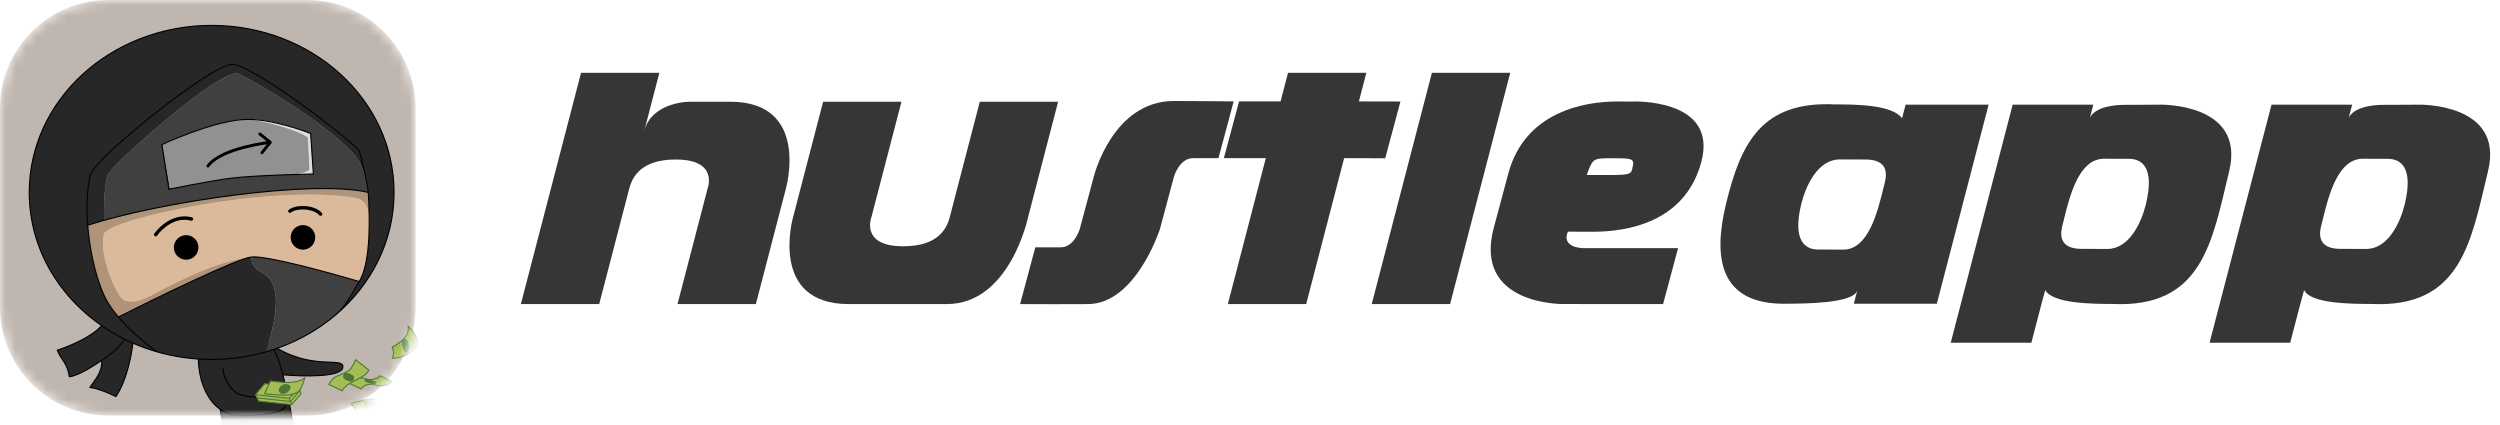 <?xml version="1.0" encoding="UTF-8"?> <svg xmlns="http://www.w3.org/2000/svg" width="241" height="41" viewBox="0 0 241 41" fill="none"><mask id="mask0_3026_1461" style="mask-type:luminance" maskUnits="userSpaceOnUse" x="0" y="0" width="41" height="41"><path d="M29.619 0H10.437C4.673 0 0 4.673 0 10.437V29.619C0 35.383 4.673 40.056 10.437 40.056H29.619C35.383 40.056 40.056 35.383 40.056 29.619V10.437C40.056 4.673 35.383 0 29.619 0Z" fill="white"></path></mask><g mask="url(#mask0_3026_1461)"><path d="M29.619 0H10.437C4.673 0 0 4.673 0 10.437V29.619C0 35.383 4.673 40.056 10.437 40.056H29.619C35.383 40.056 40.056 35.383 40.056 29.619V10.437C40.056 4.673 35.383 0 29.619 0Z" fill="#BFB6AF"></path><path d="M25.934 33.069C26.42 33.458 26.876 34.612 27.271 36.131C29.13 36.296 32.888 36.388 33.046 35.44C33.243 34.255 29.984 35.934 25.934 33.069Z" fill="#272727"></path><path d="M21.489 42.058C21.489 45.416 19.514 48.28 20.798 48.873C22.082 49.466 23.271 43.876 24.551 43.737C27.712 43.393 26.823 48.873 28.304 48.873C29.49 48.873 28.483 40.787 27.271 36.131C26.876 34.612 26.42 33.458 25.934 33.069L19.81 34.551H19.119C19.119 35.931 19.589 38.316 21.221 39.45C21.384 40.336 21.489 41.232 21.489 42.058Z" fill="#272727"></path><path d="M25.934 33.069L19.81 34.551H19.119C19.119 35.931 19.589 38.316 21.221 39.45M25.934 33.069C26.42 33.458 26.876 34.612 27.271 36.131M25.934 33.069C29.984 35.934 33.243 34.255 33.045 35.44C32.887 36.388 29.13 36.296 27.271 36.131M21.221 39.45C21.808 39.857 22.545 40.103 23.465 40.082C27.811 39.983 27.788 39.011 27.514 38.601C27.119 38.008 23.662 38.7 22.576 37.712C21.706 36.922 21.489 35.868 21.489 35.44M21.221 39.45C21.384 40.336 21.489 41.232 21.489 42.058C21.489 45.416 19.514 48.28 20.798 48.873C22.082 49.466 23.271 43.876 24.551 43.737C27.712 43.393 26.823 48.873 28.304 48.873C29.49 48.873 28.483 40.787 27.271 36.131" stroke="black" stroke-width="0.111"></path><path d="M12.494 31.846C11.594 31.378 10.743 30.83 9.952 30.206C10.879 30.937 8.851 32.645 5.523 33.765C5.872 34.658 6.523 35.038 6.687 36.315C7.667 36.216 9.353 35.04 9.81 34.734C11.601 33.532 12.01 32.801 12.494 31.846Z" fill="#272727"></path><path d="M12.495 31.846C12.011 32.801 11.602 33.532 9.81 34.734C9.876 35.947 9.119 36.629 8.676 37.344C9.551 37.49 10.297 37.807 11.175 38.225C12.242 36.634 12.819 33.919 12.891 32.045C12.758 31.98 12.626 31.914 12.495 31.846Z" fill="#272727"></path><path d="M12.494 31.846C11.594 31.378 10.743 30.83 9.952 30.206C10.879 30.937 8.851 32.645 5.523 33.765C5.872 34.658 6.523 35.038 6.687 36.315C7.667 36.216 9.353 35.04 9.81 34.734M12.494 31.846C12.01 32.801 11.601 33.532 9.81 34.734M12.494 31.846C12.625 31.914 12.757 31.981 12.89 32.045C12.819 33.919 12.242 36.634 11.174 38.225C10.297 37.807 9.55 37.49 8.676 37.344C9.118 36.629 9.875 35.948 9.81 34.734" stroke="black" stroke-width="0.111"></path><path d="M20.403 2.45C10.693 2.45 2.821 9.659 2.821 18.55C2.821 21.301 3.575 23.891 4.903 26.156C5.412 27.024 6.005 27.844 6.673 28.608C6.771 28.719 6.869 28.829 6.97 28.938C9.103 31.249 11.935 33.002 15.168 33.924C14.348 33.37 12.701 32.074 11.414 30.559C11.046 30.126 10.708 29.674 10.427 29.217C9.482 27.683 8.684 24.667 8.451 21.711C8.295 19.721 8.469 17.488 8.748 16.772C9.439 14.994 20.403 6.204 22.378 6.204C24.354 6.204 34.132 13.635 34.626 14.524C34.748 14.743 35.438 17.658 35.499 18.55C35.543 19.204 35.591 20.132 35.596 21.154C35.597 21.185 35.597 21.216 35.597 21.247V21.335C35.597 23.448 35.407 25.906 34.626 27.143C33.94 28.23 33.441 29.443 32.301 30.403C35.795 27.46 37.984 23.239 37.984 18.55C37.984 9.659 30.113 2.45 20.403 2.45Z" fill="#272727"></path><path d="M15.168 33.925C16.821 34.396 18.58 34.65 20.403 34.65C22.226 34.65 23.984 34.396 25.638 33.925C27.669 27.604 26.006 26.686 25.101 26.187L25.1 26.186C24.599 25.91 24.188 25.374 24.255 24.773C22.832 24.931 15.102 28.696 11.415 30.559C12.701 32.074 14.349 33.37 15.168 33.925Z" fill="#272727"></path><path d="M32.301 30.403C33.44 29.444 33.939 28.23 34.625 27.144C33.997 26.956 33.19 26.722 32.301 26.475C29.293 25.64 25.352 24.651 24.254 24.773C24.187 25.375 24.598 25.91 25.099 26.186L25.101 26.187C26.005 26.686 27.668 27.604 25.637 33.925C28.146 33.209 30.414 31.993 32.301 30.403Z" fill="#404040"></path><path d="M10.427 29.218C10.708 29.675 11.046 30.126 11.414 30.559C15.102 28.696 22.832 24.931 24.255 24.773C20.876 25.148 16.99 27.202 14.469 28.534C13.053 29.282 12.176 29.069 11.951 28.938C11.17 28.483 9.482 24.507 10.029 22.549C10.427 21.126 26.175 17.683 34.356 19.089C35.246 19.242 35.574 20.231 35.596 21.154C35.591 20.133 35.543 19.204 35.499 18.55C30.637 17.375 17.462 19.154 10.029 21.236C9.468 21.393 8.94 21.552 8.451 21.711C8.684 24.667 9.482 27.683 10.427 29.218Z" fill="#B09479"></path><path fill-rule="evenodd" clip-rule="evenodd" d="M35.499 18.55C35.431 17.973 35.074 15.867 34.02 14.752C30.848 11.395 24.221 7.71 23.04 7.124C21.466 6.343 10.907 15.785 10.427 16.773C10.044 17.562 10.002 20.077 10.03 21.236C17.462 19.154 30.638 17.375 35.499 18.55ZM29.935 12.866L30.212 16.773C30.212 16.773 29.31 16.791 28.085 16.832C26.265 16.892 23.732 17.001 22.378 17.168C20.247 17.43 16.385 18.212 16.385 18.212L15.64 13.899C15.64 13.899 20.28 11.765 23.364 11.508C26.132 11.278 29.935 12.866 29.935 12.866Z" fill="#404040"></path><path d="M22.378 6.204C20.402 6.204 9.439 14.995 8.747 16.772C8.469 17.488 8.294 19.721 8.451 21.711C8.94 21.552 9.468 21.393 10.029 21.236C10.002 20.077 10.043 17.562 10.427 16.772C10.906 15.785 21.465 6.343 23.039 7.124C24.22 7.71 30.847 11.395 34.019 14.752C35.073 15.867 35.43 17.973 35.498 18.55C35.438 17.658 34.748 14.743 34.625 14.524C34.132 13.635 24.353 6.204 22.378 6.204Z" fill="#272727"></path><path fill-rule="evenodd" clip-rule="evenodd" d="M35.596 21.154C35.574 20.231 35.246 19.242 34.355 19.089C26.175 17.683 10.427 21.127 10.029 22.549C9.482 24.507 11.17 28.483 11.951 28.938C12.176 29.069 13.053 29.282 14.468 28.535C16.99 27.202 20.875 25.149 24.255 24.773C25.352 24.651 29.293 25.639 32.301 26.475C33.19 26.722 33.997 26.956 34.625 27.144C35.407 25.907 35.597 23.449 35.597 21.335C35.597 21.306 35.597 21.277 35.597 21.248C35.596 21.216 35.596 21.185 35.596 21.154ZM28.565 24.026C28.814 23.826 29.594 23.426 30.343 23.714C31.093 24.002 31.232 24.511 31.328 24.699C30.92 24.375 29.911 23.796 28.565 24.026ZM17.297 24.579C16.374 24.608 15.943 25.304 15.819 25.612C16.771 24.882 18.07 24.851 18.63 24.927C18.566 24.823 18.22 24.55 17.297 24.579Z" fill="#DBBA9C"></path><path fill-rule="evenodd" clip-rule="evenodd" d="M22.378 17.167C23.731 17.001 26.265 16.892 28.085 16.832C28.829 16.808 29.598 16.578 29.827 16.374C29.827 16.157 29.755 14.367 29.67 13.25C28.902 12.601 24.853 11.384 23.364 11.508C20.279 11.765 15.639 13.899 15.639 13.899L16.384 18.212C16.384 18.212 20.246 17.43 22.378 17.167Z" fill="#919191"></path><path d="M30.211 16.773L29.935 12.866C29.935 12.866 26.131 11.278 23.364 11.509C24.853 11.385 28.902 12.602 29.671 13.251C29.755 14.368 29.827 16.158 29.827 16.374C29.599 16.578 28.83 16.809 28.085 16.832C29.31 16.791 30.211 16.773 30.211 16.773Z" fill="#DDDDDD"></path><path d="M15.818 25.612C15.943 25.303 16.373 24.607 17.296 24.578C18.219 24.55 18.565 24.823 18.629 24.927C18.069 24.851 16.77 24.881 15.818 25.612Z" fill="#DBBA9C"></path><path d="M28.564 24.026C28.813 23.826 29.593 23.425 30.342 23.714C31.092 24.002 31.232 24.511 31.328 24.699C30.919 24.375 29.91 23.796 28.564 24.026Z" fill="#DBBA9C"></path><path d="M15.168 33.924C16.821 34.396 18.579 34.65 20.403 34.65C22.226 34.65 23.984 34.396 25.637 33.924C28.146 33.209 30.414 31.992 32.301 30.403M15.168 33.924C14.348 33.37 12.701 32.074 11.414 30.559M15.168 33.924C11.935 33.002 9.103 31.249 6.97 28.938C6.869 28.829 6.771 28.719 6.673 28.608C6.005 27.844 5.412 27.024 4.903 26.156C3.575 23.891 2.821 21.301 2.821 18.55C2.821 9.659 10.693 2.45 20.403 2.45C30.113 2.45 37.984 9.659 37.984 18.55C37.984 23.239 35.795 27.46 32.301 30.403M32.301 30.403C33.441 29.443 33.94 28.23 34.626 27.143M11.414 30.559C11.046 30.126 10.708 29.674 10.427 29.217C9.482 27.683 8.684 24.667 8.451 21.711M11.414 30.559C15.102 28.696 22.832 24.931 24.255 24.773C25.677 24.615 31.872 26.32 34.626 27.143M34.626 27.143C35.811 25.267 35.636 20.581 35.499 18.55M8.451 21.711C8.295 19.721 8.469 17.488 8.748 16.772C9.439 14.994 20.403 6.204 22.378 6.204C24.354 6.204 34.132 13.671 34.626 14.56C34.748 14.779 35.438 17.658 35.499 18.55M8.451 21.711C15.427 19.439 30.271 17.286 35.499 18.55M15.603 13.935L16.288 18.247C16.288 18.247 20.246 17.43 22.378 17.167C24.642 16.888 30.211 16.772 30.211 16.772L29.947 12.866C29.947 12.866 26.071 11.302 23.304 11.532C20.22 11.789 15.603 13.935 15.603 13.935Z" stroke="black" stroke-width="0.111"></path><path d="M35.441 36.621C35.253 36.618 34.991 36.654 35.456 36.812C36.036 37.011 36.166 36.965 36.208 36.889C36.242 36.829 35.711 36.685 35.441 36.621Z" fill="#4E7735"></path><path fill-rule="evenodd" clip-rule="evenodd" d="M33.659 36.945L34.832 37.497C34.906 37.359 35.169 37.074 35.629 37.041C36.204 36.998 36.164 37.266 36.893 37.189C37.476 37.126 37.718 36.887 37.766 36.775L36.653 36.218C36.557 36.33 36.254 36.561 35.813 36.593C35.262 36.634 35.231 36.383 34.657 36.438C34.198 36.481 33.8 36.794 33.659 36.945ZM35.456 36.812C34.991 36.654 35.253 36.618 35.441 36.621C35.711 36.685 36.242 36.829 36.208 36.89C36.166 36.965 36.036 37.011 35.456 36.812Z" fill="#A5BD55"></path><path d="M35.441 36.621C35.253 36.618 34.991 36.654 35.456 36.812C36.036 37.011 36.166 36.965 36.208 36.889C36.242 36.829 35.711 36.685 35.441 36.621Z" stroke="#4E7735" stroke-width="0.108"></path><path fill-rule="evenodd" clip-rule="evenodd" d="M33.659 36.945L34.832 37.497C34.906 37.359 35.169 37.074 35.629 37.041C36.204 36.998 36.164 37.266 36.893 37.189C37.476 37.126 37.718 36.887 37.766 36.775L36.653 36.218C36.557 36.33 36.254 36.561 35.813 36.593C35.262 36.634 35.231 36.383 34.657 36.438C34.198 36.481 33.8 36.794 33.659 36.945ZM35.456 36.812C34.991 36.654 35.253 36.618 35.441 36.621C35.711 36.685 36.242 36.829 36.208 36.89C36.166 36.965 36.036 37.011 35.456 36.812Z" stroke="#4E7735" stroke-width="0.108"></path><path d="M35.359 38.707C35.161 38.764 35.081 38.964 35.187 39.13C35.31 39.325 35.539 39.432 35.78 39.363C36.02 39.295 36.106 39.191 35.989 38.98C35.871 38.77 35.599 38.639 35.359 38.707Z" fill="#4E7735"></path><path fill-rule="evenodd" clip-rule="evenodd" d="M33.869 38.895L34.484 39.904C34.812 39.804 35.562 39.591 35.945 39.546C36.423 39.489 37.036 39.479 37.395 39.765C37.064 38.992 36.898 38.817 36.825 38.735C36.687 38.583 36.181 38.349 35.236 38.549C34.291 38.749 33.931 38.862 33.869 38.895ZM35.187 39.13C35.081 38.964 35.161 38.764 35.359 38.707C35.599 38.639 35.871 38.77 35.989 38.98C36.106 39.191 36.02 39.295 35.779 39.363C35.539 39.431 35.309 39.325 35.187 39.13Z" fill="#A5BD55"></path><path d="M35.359 38.707C35.161 38.764 35.081 38.964 35.187 39.13C35.31 39.325 35.539 39.432 35.78 39.363C36.02 39.295 36.106 39.191 35.989 38.98C35.871 38.77 35.599 38.639 35.359 38.707Z" stroke="#4E7735" stroke-width="0.108"></path><path fill-rule="evenodd" clip-rule="evenodd" d="M33.869 38.895L34.484 39.904C34.812 39.804 35.562 39.591 35.945 39.546C36.423 39.489 37.036 39.479 37.395 39.765C37.064 38.992 36.898 38.817 36.825 38.735C36.687 38.583 36.181 38.349 35.236 38.549C34.291 38.749 33.931 38.862 33.869 38.895ZM35.187 39.13C35.081 38.964 35.161 38.764 35.359 38.707C35.599 38.639 35.871 38.77 35.989 38.98C36.106 39.191 36.02 39.295 35.779 39.363C35.539 39.431 35.309 39.325 35.187 39.13Z" stroke="#4E7735" stroke-width="0.108"></path><path d="M39.19 33.922C39.439 33.786 39.444 33.486 39.359 33.21C39.201 32.697 38.974 32.661 38.847 32.767C38.72 32.872 38.957 34.049 39.19 33.922Z" fill="#4E7735"></path><path fill-rule="evenodd" clip-rule="evenodd" d="M37.813 34.536C37.869 34.424 37.973 34.141 37.938 33.905C37.903 33.67 37.838 33.513 37.81 33.464C38.31 33.203 39.484 32.546 39.358 31.477C40.085 32.174 40.224 32.721 40.331 33.141C40.064 33.604 39.186 34.532 37.813 34.536ZM39.358 33.21C39.443 33.486 39.438 33.786 39.189 33.922C38.956 34.049 38.719 32.873 38.846 32.767C38.973 32.661 39.2 32.697 39.358 33.21Z" fill="#A5BD55"></path><path d="M39.19 33.922C39.439 33.786 39.444 33.486 39.359 33.21C39.201 32.697 38.974 32.661 38.847 32.767C38.72 32.872 38.957 34.049 39.19 33.922Z" stroke="#4E7735" stroke-width="0.108"></path><path fill-rule="evenodd" clip-rule="evenodd" d="M37.813 34.536C37.869 34.424 37.973 34.141 37.938 33.905C37.903 33.67 37.838 33.513 37.81 33.464C38.31 33.203 39.484 32.546 39.358 31.477C40.085 32.174 40.224 32.721 40.331 33.141C40.064 33.604 39.186 34.532 37.813 34.536ZM39.358 33.21C39.443 33.486 39.438 33.786 39.189 33.922C38.956 34.049 38.719 32.873 38.846 32.767C38.973 32.661 39.2 32.697 39.358 33.21Z" stroke="#4E7735" stroke-width="0.108"></path><path fill-rule="evenodd" clip-rule="evenodd" d="M31.701 37.053L32.978 37.668C33.023 37.529 33.312 37.151 34.114 36.748C35.117 36.244 35.408 35.998 35.559 35.684C35.254 35.409 34.573 34.898 34.27 34.677C34.212 34.845 34.041 35.249 33.821 35.528C33.614 35.791 33.206 35.959 32.813 36.122C32.687 36.174 32.563 36.225 32.447 36.279C32.062 36.457 31.789 36.869 31.701 37.053ZM33.408 36.582C33.078 36.423 33.132 36.222 33.186 36.128C33.264 35.966 33.441 35.958 33.755 36.109C34.069 36.26 34.135 36.372 34.025 36.572C33.915 36.773 33.721 36.733 33.408 36.582Z" fill="#A5BD55"></path><path d="M33.185 36.128C33.132 36.222 33.078 36.423 33.407 36.582C33.721 36.733 33.915 36.773 34.025 36.572C34.135 36.372 34.069 36.26 33.755 36.109C33.441 35.958 33.264 35.966 33.185 36.128Z" fill="#4E7735"></path><path fill-rule="evenodd" clip-rule="evenodd" d="M31.701 37.053L32.978 37.668C33.023 37.529 33.312 37.151 34.114 36.748C35.117 36.244 35.408 35.998 35.559 35.684C35.254 35.409 34.573 34.898 34.27 34.677C34.212 34.845 34.041 35.249 33.821 35.528C33.614 35.791 33.206 35.959 32.813 36.122C32.687 36.174 32.563 36.225 32.447 36.279C32.062 36.457 31.789 36.869 31.701 37.053ZM33.408 36.582C33.078 36.423 33.132 36.222 33.186 36.128C33.264 35.966 33.441 35.958 33.755 36.109C34.069 36.26 34.135 36.372 34.025 36.572C33.915 36.773 33.721 36.733 33.408 36.582Z" stroke="#4E7735" stroke-width="0.108"></path><path d="M33.185 36.128C33.132 36.222 33.078 36.423 33.407 36.582C33.721 36.733 33.915 36.773 34.025 36.572C34.135 36.372 34.069 36.26 33.755 36.109C33.441 35.958 33.264 35.966 33.185 36.128Z" stroke="#4E7735" stroke-width="0.108"></path><path d="M28.123 39.006L29.023 37.96L28.902 37.649L28.781 37.338L25.52 36.986L24.632 38.053L24.709 38.206L24.785 38.36L24.861 38.513L24.938 38.666L28.123 39.006Z" fill="#A5BD55"></path><path d="M28.123 39.006L29.023 37.96L28.902 37.649M28.123 39.006L24.938 38.666L24.861 38.513L24.785 38.36M28.123 39.006L28.066 38.856L28.008 38.705M28.902 37.649L28.781 37.338M28.902 37.649L28.008 38.705M24.785 38.36L24.709 38.206L24.632 38.053M24.785 38.36L28.008 38.705M28.008 38.705L27.951 38.555L27.894 38.404M24.632 38.053L27.894 38.404M24.632 38.053L25.52 36.986L28.781 37.338M27.894 38.404L28.781 37.338" stroke="#4E7735" stroke-width="0.108"></path><path d="M27.22 37.892C26.989 37.864 26.872 37.658 26.97 37.458C27.084 37.224 27.331 37.068 27.612 37.102C27.893 37.137 28.006 37.236 27.9 37.487C27.794 37.737 27.502 37.927 27.22 37.892Z" fill="#4E7735"></path><path fill-rule="evenodd" clip-rule="evenodd" d="M25.506 37.938L26.073 36.727C26.457 36.782 27.337 36.888 27.776 36.874C28.326 36.856 29.023 36.763 29.393 36.389C29.118 37.293 28.953 37.513 28.88 37.615C28.743 37.805 28.2 38.148 27.102 38.087C26.004 38.027 25.58 37.963 25.506 37.938ZM26.97 37.458C26.872 37.658 26.989 37.864 27.22 37.892C27.502 37.927 27.794 37.737 27.9 37.487C28.006 37.236 27.893 37.137 27.612 37.102C27.331 37.068 27.084 37.224 26.97 37.458Z" fill="#A5BD55"></path><path d="M27.22 37.892C26.989 37.864 26.872 37.658 26.97 37.458C27.084 37.224 27.331 37.068 27.612 37.102C27.893 37.137 28.006 37.236 27.9 37.487C27.794 37.737 27.502 37.927 27.22 37.892Z" stroke="#4E7735" stroke-width="0.108"></path><path fill-rule="evenodd" clip-rule="evenodd" d="M25.506 37.938L26.073 36.727C26.457 36.782 27.337 36.888 27.776 36.874C28.326 36.856 29.023 36.763 29.393 36.389C29.118 37.293 28.953 37.513 28.88 37.615C28.743 37.805 28.2 38.148 27.102 38.087C26.004 38.027 25.58 37.963 25.506 37.938ZM26.97 37.458C26.872 37.658 26.989 37.864 27.22 37.892C27.502 37.927 27.794 37.737 27.9 37.487C28.006 37.236 27.893 37.137 27.612 37.102C27.331 37.068 27.084 37.224 26.97 37.458Z" stroke="#4E7735" stroke-width="0.108"></path><path d="M18.149 25.02C18.794 24.907 19.225 24.293 19.112 23.648C18.999 23.003 18.384 22.572 17.74 22.685C17.095 22.798 16.664 23.412 16.777 24.057C16.89 24.702 17.504 25.133 18.149 25.02Z" fill="black"></path><path d="M29.409 24.05C30.054 23.937 30.485 23.323 30.372 22.678C30.259 22.033 29.645 21.602 29 21.715C28.355 21.828 27.924 22.442 28.037 23.087C28.15 23.732 28.764 24.163 29.409 24.05Z" fill="black"></path><path d="M15.006 22.62C15.487 21.934 16.851 20.672 18.452 21.113M27.945 20.352C28.656 19.827 30.3 19.94 30.903 20.637" stroke="black" stroke-width="0.332" stroke-linecap="round"></path><path d="M19.932 15.918C19.886 15.982 19.9 16.071 19.964 16.117C20.028 16.163 20.117 16.148 20.163 16.084L19.932 15.918ZM26.166 13.808C26.215 13.746 26.205 13.656 26.143 13.607L25.14 12.805C25.078 12.756 24.988 12.766 24.939 12.827C24.89 12.889 24.9 12.979 24.962 13.028L25.854 13.741L25.14 14.633C25.091 14.694 25.101 14.784 25.163 14.834C25.224 14.883 25.314 14.873 25.363 14.811L26.166 13.808ZM20.163 16.084C20.458 15.675 20.966 15.326 21.58 15.034C22.191 14.743 22.893 14.515 23.56 14.34C24.227 14.166 24.855 14.046 25.316 13.97C25.547 13.931 25.736 13.904 25.867 13.886C25.932 13.877 25.983 13.871 26.018 13.867C26.035 13.865 26.048 13.863 26.057 13.862C26.061 13.861 26.065 13.861 26.067 13.861C26.068 13.861 26.069 13.861 26.069 13.861C26.07 13.861 26.07 13.861 26.07 13.861C26.07 13.861 26.07 13.861 26.07 13.861C26.07 13.861 26.07 13.861 26.054 13.719C26.038 13.577 26.038 13.577 26.038 13.577C26.038 13.577 26.038 13.577 26.038 13.577C26.038 13.577 26.038 13.577 26.037 13.577C26.037 13.577 26.036 13.577 26.035 13.577C26.032 13.578 26.029 13.578 26.024 13.579C26.015 13.58 26.001 13.581 25.983 13.583C25.948 13.588 25.895 13.594 25.829 13.603C25.695 13.621 25.503 13.649 25.27 13.688C24.802 13.765 24.165 13.887 23.488 14.064C22.811 14.241 22.09 14.474 21.457 14.776C20.826 15.076 20.268 15.451 19.932 15.918L20.163 16.084Z" fill="black"></path></g><path d="M50.211 29.314L56.012 7.017H63.563L62.113 12.591C62.679 10.414 65.159 9.804 66.613 9.804H70.389C78.147 9.804 75.765 18.165 75.765 18.165L72.864 29.314H65.313L68.214 18.165C68.214 18.165 69.299 15.378 65.163 15.378C63.096 15.378 61.227 15.994 60.663 18.165L57.762 29.314H50.211Z" fill="#363636"></path><path fill-rule="evenodd" clip-rule="evenodd" d="M150.687 29.308L160.322 29.314C160.886 27.208 161.766 23.922 161.766 23.922L152.642 23.922C152.642 23.922 150.474 23.922 151.143 22.333C151.984 22.338 152.805 22.341 153.548 22.341C156.771 22.341 162.43 21.498 164.009 15.605L164.009 15.605C165.659 9.417 157.323 9.786 157.323 9.786L155.865 9.784C152.642 9.784 146.983 10.828 145.404 16.721L144.002 21.952C141.994 29.445 150.687 29.308 150.687 29.308ZM155.439 15.254C153.548 15.254 153.548 15.257 152.961 16.871C157.415 16.871 157.208 16.977 157.415 15.955C157.558 15.254 157.117 15.254 155.439 15.254Z" fill="#363636"></path><path d="M94.452 9.804H102.003L99.103 20.952C99.103 20.952 97.364 29.314 91.264 29.314C89.165 29.314 85.601 29.314 85.601 29.314H81.825C74.067 29.314 76.449 20.952 76.449 20.952L79.35 9.804H86.901L84 20.952C84 20.952 82.915 23.739 87.051 23.739C89.118 23.739 90.987 23.124 91.552 20.952L94.452 9.804Z" fill="#363636"></path><path d="M98.337 29.314C100.488 29.338 102.783 29.314 104.862 29.314C109.488 29.314 111.81 22.103 111.81 22.103L113.167 17.042C113.167 17.042 113.676 15.246 115.017 15.246H117.461L118.926 9.775C118.926 9.775 115.265 9.734 113.167 9.734C107.259 9.733 105.453 16.986 105.453 16.986L104.097 22.047C104.097 22.047 103.587 23.843 102.245 23.843H99.803L98.337 29.314Z" fill="#363636"></path><path d="M132.235 29.314L138.036 7.017H145.588L139.787 29.314H132.235Z" fill="#363636"></path><path d="M118.364 29.314H125.915L129.575 15.246L133.536 15.257L135.002 9.786L130.998 9.776L131.716 7.017H124.165L123.447 9.776H119.447L117.981 15.246H122.024L118.364 29.314Z" fill="#363636"></path><path fill-rule="evenodd" clip-rule="evenodd" d="M239.849 16.485C241.446 9.89 233.153 10.088 233.153 10.088C233.153 10.088 231.152 10.11 229.943 10.104C226.748 10.088 226.409 11.389 226.409 11.389L226.748 10.088H218.975L213.003 33.041H220.776L221.754 29.282L222.117 27.956C222.689 29.282 226.741 29.297 228.554 29.302C237.302 29.729 238.21 23.259 239.849 16.485ZM228.095 23.998C230.221 24.004 231.394 21.437 231.819 19.679C232.67 16.163 231.452 15.302 230.166 15.311C229.643 15.315 229.245 15.312 228.825 15.308C228.509 15.305 228.182 15.302 227.78 15.302C225.347 15.302 224.469 18.889 223.887 21.269C223.841 21.457 223.796 21.638 223.753 21.809C223.437 23.066 223.845 23.998 225.651 23.99C226.515 23.985 228.095 23.998 228.095 23.998Z" fill="#363636"></path><path fill-rule="evenodd" clip-rule="evenodd" d="M166.384 19.672C165.159 24.732 165.64 29.439 172.303 29.279C173.851 29.262 178.708 29.279 179.047 27.978L178.708 29.279H186.71L191.703 10.088H183.701L183.357 11.408C182.427 10.065 178.73 10.069 176.902 10.065C169.822 9.72 167.809 13.785 166.384 19.672ZM177.36 15.369C175.234 15.362 174.063 17.93 173.637 19.688C172.786 23.204 174.004 24.065 175.29 24.055C175.813 24.052 176.211 24.055 176.631 24.059C176.946 24.062 177.274 24.065 177.676 24.065C180.109 24.065 180.987 20.478 181.569 18.098C181.615 17.91 181.66 17.729 181.703 17.558C182.019 16.301 181.61 15.369 179.805 15.377C178.942 15.381 177.36 15.369 177.36 15.369Z" fill="#363636"></path><path fill-rule="evenodd" clip-rule="evenodd" d="M214.896 16.485C216.493 9.89 208.2 10.088 208.2 10.088C208.2 10.088 206.199 10.11 204.99 10.104C201.795 10.088 201.456 11.389 201.456 11.389L201.795 10.088H194.022L188.05 33.041H195.823L196.801 29.282L197.164 27.956C197.822 29.279 201.788 29.297 203.601 29.302C212.349 29.729 213.256 23.259 214.896 16.485ZM203.142 23.998C205.268 24.004 206.44 21.437 206.866 19.679C207.717 16.163 206.499 15.302 205.213 15.311C204.69 15.315 204.292 15.312 203.872 15.308C203.556 15.305 203.229 15.302 202.827 15.302C200.394 15.302 199.516 18.889 198.934 21.269L198.933 21.271C198.887 21.459 198.843 21.639 198.8 21.809C198.484 23.066 198.892 23.998 200.698 23.99C201.561 23.985 203.142 23.998 203.142 23.998Z" fill="#363636"></path></svg> 